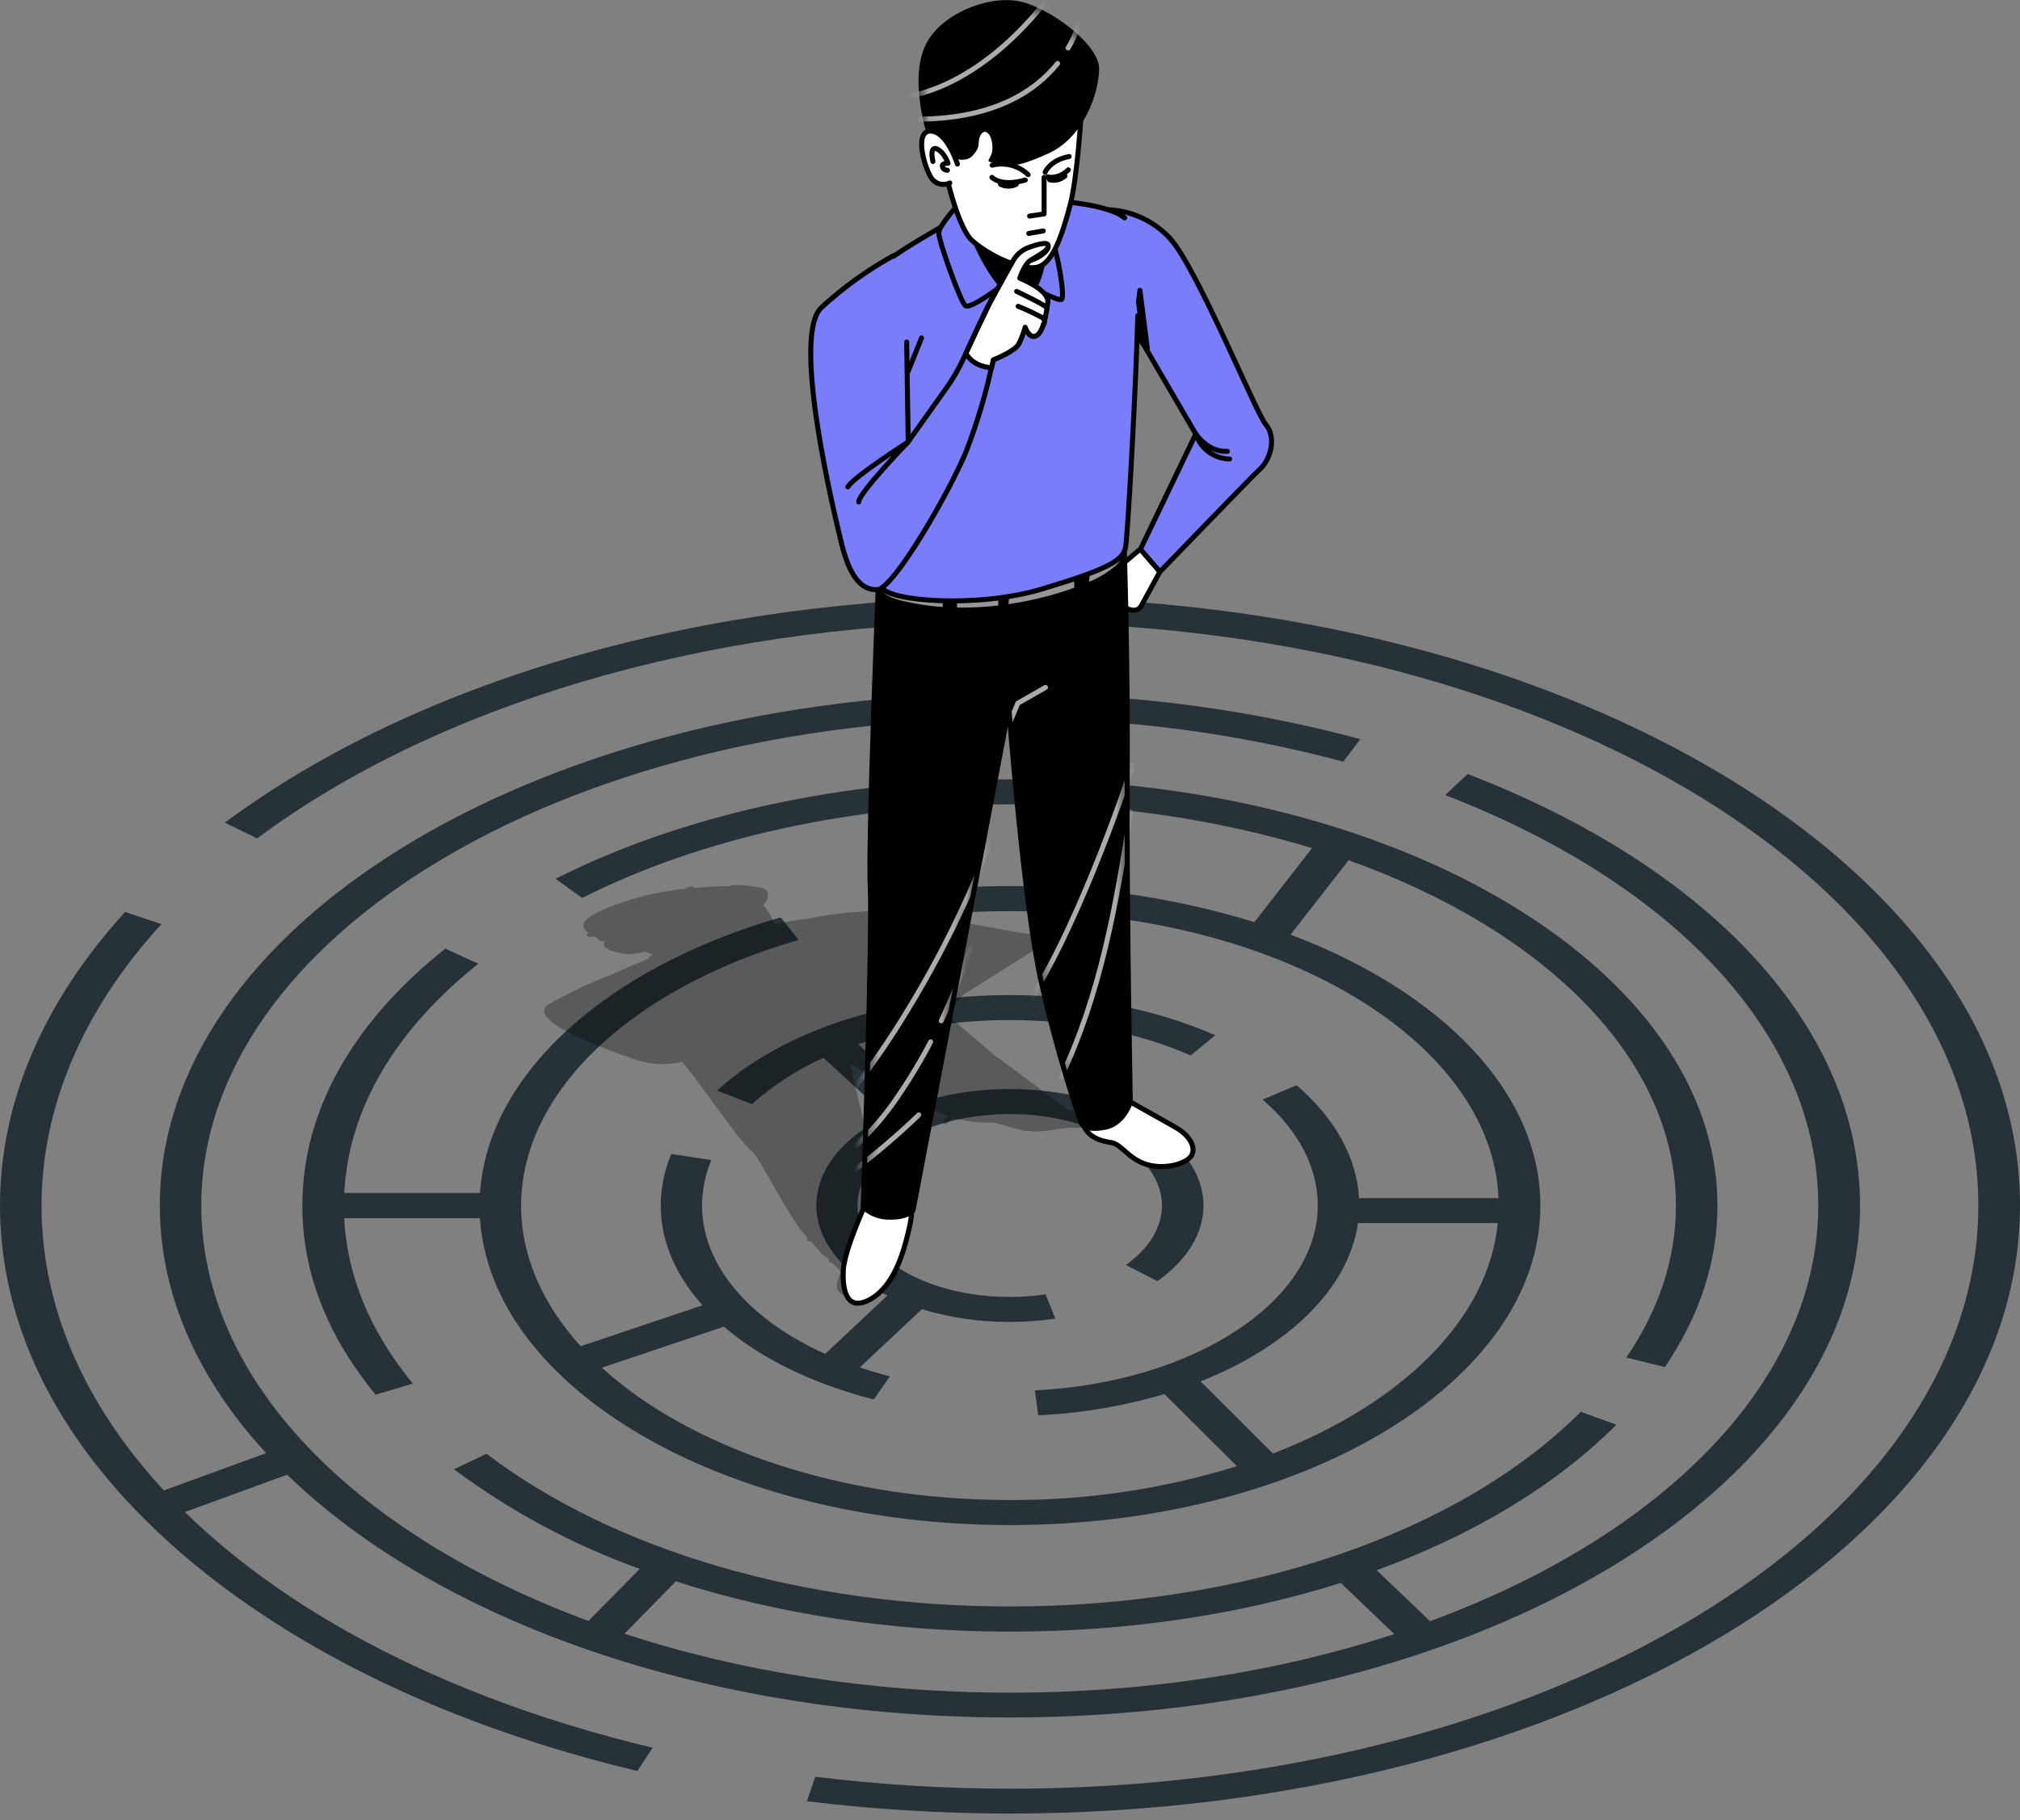<svg width="162" height="146" viewBox="0 0 162 146" fill="none" xmlns="http://www.w3.org/2000/svg">
<rect x="0" y="0" width="162" height="146" fill="#808080" stroke="none"/>
<path d="M80.996 47.906C56.451 47.906 33.5 54.503 18.032 65.989L20.618 67.255C35.102 56.485 56.422 50.203 79.329 49.895V55.609C42.502 56.177 12.817 74.387 12.817 96.701C12.817 103.901 15.916 110.675 21.345 116.567L13.146 119.557C6.824 112.74 3.331 104.914 3.331 96.701C3.331 88.802 6.658 80.994 12.951 74.126L10.036 73.157C3.472 80.321 0 88.462 0 96.701C0 106.664 4.955 116.23 14.329 124.414C23.486 132.393 36.205 138.497 51.113 142.063L52.342 140.197C36.343 136.378 23.392 129.666 14.828 121.29L23.03 118.295C35.066 129.977 56.545 137.77 80.996 137.77C118.587 137.77 149.172 119.326 149.172 96.701C149.172 82.629 137.415 69.689 117.708 62.09L115.9 63.779C134.634 71.012 145.82 83.309 145.82 96.69C145.82 110.795 133.342 123.181 114.685 130.049L110.41 125.959C118.138 123.134 124.749 119.174 129.632 114.285L126.778 113.25C117.014 123.015 99.893 128.866 80.975 128.866C64.523 128.866 49.236 124.4 39.023 116.614L36.408 117.858C40.953 121.243 45.974 123.936 51.308 125.85L47.196 130.027C28.585 123.156 16.144 110.787 16.144 96.701C16.144 75.161 45.236 57.642 80.993 57.642C90.018 57.602 99.008 58.764 107.726 61.099L109.101 59.291C100.471 56.977 91.583 55.762 82.649 55.675V49.942C124.724 50.463 158.658 71.237 158.658 96.701C158.658 122.498 123.82 143.485 80.996 143.485C75.776 143.482 70.561 143.162 65.38 142.526L64.715 144.49C70.114 145.149 75.549 145.479 80.989 145.477C125.646 145.477 162 123.59 162 96.686C162 69.783 125.654 47.906 80.996 47.906ZM54.201 126.848C62.321 129.47 71.474 130.885 81 130.885C90.526 130.885 99.52 129.507 107.531 126.975L111.817 131.08C102.645 134.078 92.146 135.781 80.996 135.781C69.847 135.781 59.279 134.067 50.082 131.051L54.201 126.848Z" fill="#263238"/>
<path d="M133.517 109.661C136.32 105.545 137.737 101.184 137.737 96.703C137.737 77.853 112.28 62.516 80.993 62.516C67.681 62.516 54.737 65.351 44.553 70.494L46.694 72.031C56.282 67.188 68.462 64.523 80.993 64.523C89.2 64.485 97.366 65.668 105.224 68.031L100.599 73.969C94.248 72.018 87.637 71.043 80.993 71.076C78.287 71.075 75.582 71.23 72.892 71.539L73.522 73.51C76.002 73.228 78.497 73.088 80.993 73.09C102.299 73.09 119.658 83.358 120.179 96.113H108.993C108.808 92.859 107.087 89.734 103.988 87.054L101.257 88.204C104.15 90.703 105.68 93.629 105.68 96.703C105.68 104.399 95.716 110.912 82.997 111.531L83.261 113.531C86.693 113.373 90.093 112.801 93.387 111.827L99.199 117.614C93.3 119.441 87.155 120.356 80.979 120.326C67.33 120.326 55.301 116.102 48.267 109.712L58.054 106.421C61.008 108.952 65.12 110.996 70.072 112.258L71.37 110.41C70.538 110.195 69.734 109.954 68.958 109.686L73.934 105.021C76.219 105.708 78.593 106.052 80.979 106.041C82.203 106.042 83.424 105.955 84.635 105.78L83.854 103.831C82.896 103.97 81.929 104.039 80.961 104.037C74.234 104.037 68.766 100.743 68.766 96.692C68.766 92.641 74.267 89.365 80.993 89.365C87.72 89.365 93.185 92.663 93.185 96.714C93.185 98.453 92.154 100.146 90.292 101.47L92.823 102.768C95.207 101.083 96.519 98.931 96.519 96.714C96.519 91.557 89.558 87.361 80.997 87.361C78.582 87.35 76.179 87.703 73.869 88.407L68.824 83.759C72.748 82.458 76.859 81.806 80.993 81.828C86.248 81.828 91.264 82.808 95.499 84.667L97.46 83.043C92.653 80.935 86.972 79.821 80.993 79.821C71.493 79.821 62.715 82.689 57.515 87.484L60.303 88.569C62.013 87.04 63.95 85.787 66.046 84.855L71.088 89.495C67.659 91.213 65.468 93.799 65.468 96.692C65.468 99.585 67.688 102.207 71.164 103.925L66.18 108.605C60.032 105.838 56.303 101.462 56.303 96.703C56.306 95.45 56.56 94.211 57.048 93.057L53.837 92.569C53.283 93.877 52.995 95.282 52.99 96.703C52.99 99.56 54.184 102.298 56.336 104.706L46.571 107.99C43.526 104.634 41.794 100.79 41.794 96.703C41.794 87.662 50.528 79.307 64.05 75.394L62.603 73.586C48.437 77.687 39.117 86.291 38.495 95.698H27.61C27.946 89 31.642 82.66 38.365 77.307L35.711 76.096C28.21 82.067 24.246 89.191 24.246 96.71C24.246 102.037 26.224 107.14 30.127 111.878L33.11 110.988C29.685 106.826 27.834 102.366 27.602 97.712H38.492C39.37 111.379 58.093 122.337 80.993 122.337C104.45 122.337 123.535 110.84 123.535 96.71C123.535 87.553 115.521 79.51 103.499 74.975L108.157 69.004C123.857 74.617 134.406 84.917 134.406 96.703C134.406 100.923 133.072 105.021 130.428 108.898L133.517 109.661ZM102.089 116.598L96.284 110.811C103.326 108.019 108.161 103.375 108.906 98.113H120.117C119.362 105.878 112.353 112.634 102.089 116.598Z" fill="#263238"/>
<path opacity="0.3" d="M91.959 89.059C91.927 88.954 91.822 88.629 89.789 88.788L85.713 89.095C85.243 88.734 79.746 84.597 79.728 84.636C79.526 84.455 76.502 81.848 75.566 81.099C75.889 81.092 76.201 80.98 76.455 80.781C76.582 80.633 77.117 79.949 77.211 79.826C79.103 78.629 82.694 76.362 82.918 76.242C83.54 75.909 83.616 75.602 83.569 75.403C83.5 75.096 83.11 74.915 82.484 74.893C82.101 74.893 80.723 74.626 79.128 74.336C76.354 73.83 72.553 73.139 70.755 73.092C68.876 73.075 66.999 73.255 65.157 73.631C64.35 73.74 63.302 73.906 62.112 74.13C61.903 73.573 61.601 73.056 61.219 72.6C61.71 72.069 61.678 71.595 61.378 71.335C61.161 71.147 58.64 70.843 58.513 71.078C57.613 71.078 56.604 71.147 55.645 71.23C55.765 71.136 55.371 70.998 54.947 71.295C54.336 71.36 53.765 71.436 53.277 71.523C50.684 71.978 47.154 73.186 46.821 74.054C46.705 74.358 46.901 74.629 47.215 74.857C46.818 74.976 47.125 75.258 47.624 75.107C47.733 75.165 47.846 75.219 47.96 75.266C47.776 75.305 48.206 75.584 48.561 75.501C48.516 75.529 48.48 75.569 48.456 75.616C48.432 75.663 48.421 75.716 48.423 75.768C48.449 76.304 50.101 76.513 50.116 76.513C50.229 76.527 50.342 76.533 50.456 76.531C50.873 76.526 51.286 76.461 51.685 76.34C51.906 76.412 52.134 76.481 52.365 76.55C52.205 76.667 52.055 76.797 51.917 76.94C51.027 77.302 49.859 77.801 48.799 78.286H48.749C47.12 78.938 45.535 79.695 44.004 80.549C43.889 80.601 43.793 80.687 43.728 80.795C43.663 80.903 43.633 81.028 43.642 81.153C43.729 82.029 46.09 83.287 50.655 84.897L50.727 84.922C51.504 85.204 52.323 85.351 53.15 85.356C53.667 85.354 54.183 85.294 54.687 85.179C55.877 86.437 59.342 91.689 60.325 92.368C60.889 92.763 63.342 97.887 64.763 99.301C64.604 99.432 64.85 99.699 65.02 99.558C65.36 99.92 66.083 100.904 66.253 100.802L66.47 101.023C66.35 101.081 66.582 101.385 66.737 101.294L67.461 102.017C67.244 102.451 66.929 103.236 67.266 103.605C67.435 103.777 67.639 103.911 67.864 103.997C68.089 104.083 68.33 104.119 68.571 104.104C69.151 104.084 69.722 103.952 70.253 103.717C71.519 103.196 72.097 102.484 71.974 101.587C71.957 101.462 71.921 101.339 71.866 101.225C71.883 101.205 71.895 101.18 71.901 101.154C71.908 101.127 71.908 101.1 71.902 101.073L70.567 96.245C70.708 95.916 68.198 85.446 68.198 85.446C68.241 85.438 68.279 85.415 68.307 85.381C69.707 86.242 73.482 88.499 76.021 89.508C75.913 89.627 75.8 89.746 75.681 89.869C75.664 89.886 75.651 89.906 75.642 89.928C75.632 89.95 75.628 89.974 75.628 89.998C75.628 90.022 75.632 90.045 75.642 90.067C75.651 90.089 75.664 90.109 75.681 90.126C75.697 90.144 75.717 90.157 75.739 90.167C75.761 90.176 75.784 90.181 75.808 90.181C75.832 90.181 75.855 90.176 75.877 90.167C75.898 90.157 75.918 90.144 75.934 90.126C76.09 89.974 76.238 89.815 76.383 89.652C77.476 89.967 78.613 90.101 79.75 90.05C81.135 90.463 82.093 90.705 82.115 90.708C82.205 90.719 82.296 90.719 82.386 90.708C82.608 90.747 82.834 90.765 83.059 90.763C83.69 90.745 84.319 90.676 84.94 90.556L85.106 90.531C85.49 90.48 85.876 90.457 86.263 90.463C86.927 90.464 87.59 90.424 88.249 90.343C89.746 90.151 91.305 89.699 91.768 89.414C91.992 89.291 91.985 89.139 91.959 89.059ZM76.723 76.626L74.915 79.475L74.065 79.92L73.981 79.855C73.985 79.825 73.985 79.795 73.981 79.765C73.873 79.475 72.007 77.316 70.661 75.888H70.853L76.723 76.626Z" fill="black"/>
<path d="M91.457 44.047L89.211 45.92C89.211 45.92 88.773 46.607 89.084 46.983C89.325 47.295 89.534 47.63 89.71 47.982C89.71 47.982 90.072 48.73 90.459 48.857C90.846 48.983 91.272 49.045 91.522 48.607C91.771 48.17 93.019 45.859 93.019 45.859L91.457 44.047Z" fill="white" stroke="black" stroke-width="0.4" stroke-linecap="round" stroke-linejoin="round"/>
<path d="M69.417 96.57C69.417 96.57 67.706 100.284 67.63 101.919C67.554 103.553 67.93 105.264 69.8 104.222C71.67 103.181 72.458 100.515 72.849 98.798C73.077 97.926 73.177 97.025 73.145 96.125L69.417 96.57Z" fill="white" stroke="black" stroke-width="0.4" stroke-linecap="round" stroke-linejoin="round"/>
<path d="M90.148 88.104C90.148 88.104 92.897 89.663 94.235 90.408C95.573 91.153 96.017 92.263 95.424 92.86C94.831 93.457 93.197 93.825 91.859 93.377C90.52 92.928 89.927 91.818 89.182 91.67C88.437 91.522 86.879 91.373 86.651 89.366C86.423 87.359 90.148 88.104 90.148 88.104Z" fill="white" stroke="black" stroke-width="0.4" stroke-linecap="round" stroke-linejoin="round"/>
<path d="M70.478 45.927C70.478 45.927 69.603 67.601 69.791 71.222C69.979 74.842 69.227 96.83 69.227 96.83C69.822 97.376 70.607 97.666 71.415 97.64C72.861 97.64 73.223 97.08 73.223 97.08L80.908 56.813C80.908 56.813 82.094 72.552 83.53 78.874C84.392 82.664 85.451 86.406 86.702 90.085C86.702 90.085 86.966 90.754 88.651 90.422C90.119 90.132 90.651 88.422 90.651 88.422C90.651 88.422 90.34 72.509 90.401 62.69C90.463 52.871 90.152 43.703 90.152 43.703C90.152 43.703 83.53 45.873 78.785 46.452C76.007 46.794 73.191 46.616 70.478 45.927Z" fill="black"/>
<mask id="mask0_1_130175" style="mask-type:luminance" maskUnits="userSpaceOnUse" x="69" y="43" width="22" height="55">
<path d="M70.482 45.927C70.482 45.927 69.607 67.601 69.795 71.222C69.983 74.842 69.231 96.83 69.231 96.83C69.826 97.376 70.611 97.666 71.418 97.64C72.865 97.64 73.227 97.08 73.227 97.08L80.912 56.813C80.912 56.813 82.098 72.552 83.534 78.874C84.396 82.664 85.455 86.406 86.706 90.085C86.706 90.085 86.97 90.754 88.655 90.422C90.123 90.132 90.655 88.422 90.655 88.422C90.655 88.422 90.344 72.509 90.405 62.69C90.467 52.871 90.156 43.703 90.156 43.703C90.156 43.703 83.534 45.873 78.789 46.452C76.011 46.794 73.194 46.616 70.482 45.927Z" fill="white"/>
</mask>
<g mask="url(#mask0_1_130175)">
<path d="M79.566 67.203C77.72 72.069 75.419 76.75 72.695 81.185C71.44 83.259 70.069 85.261 68.59 87.181" stroke="#ABABAB" stroke-width="0.4" stroke-linecap="round" stroke-linejoin="round"/>
<path d="M74.639 83.57C73.84 85.103 72.947 86.584 71.967 88.008C71.003 89.448 69.865 90.764 68.578 91.925" stroke="#ABABAB" stroke-width="0.4" stroke-linecap="round" stroke-linejoin="round"/>
<path d="M77.817 76.102C77.153 78.073 76.375 80.005 75.488 81.888" stroke="#ABABAB" stroke-width="0.4" stroke-linecap="round" stroke-linejoin="round"/>
<path d="M90.835 61.344C90.835 61.344 86.857 73.568 82.582 80.233" stroke="#ABABAB" stroke-width="0.4" stroke-linecap="round" stroke-linejoin="round"/>
<path d="M90.679 65.141C89.543 72.439 88.263 79.802 85.062 86.478" stroke="#ABABAB" stroke-width="0.4" stroke-linecap="round" stroke-linejoin="round"/>
<path d="M80.832 58.316L81.628 56.41L83.848 55.141" stroke="#ABABAB" stroke-width="0.4" stroke-linecap="round" stroke-linejoin="round"/>
<path d="M89.67 42.906C89.67 42.906 87.066 45.413 80.556 46.111C74.046 46.809 71.044 46.111 71.044 46.111C71.044 46.111 70.223 46.505 70.733 47.109C70.733 47.109 70.343 47.713 72.444 48.215C73.487 48.459 74.547 48.619 75.616 48.693L75.551 47.608L76.751 47.405V48.736C77.856 48.757 78.96 48.703 80.057 48.573V47.405L80.957 47.308L80.885 48.465L81.247 48.407C82.918 48.141 84.561 47.719 86.154 47.148V45.405L87.456 45.304L87.337 46.675C88.149 46.346 88.9 45.883 89.558 45.304C89.889 45 90.087 44.577 90.108 44.128C90.129 43.679 89.971 43.24 89.67 42.906Z" fill="#969696"/>
<path d="M73.692 89.43C72.085 90.968 70.394 92.416 68.629 93.77" stroke="#ABABAB" stroke-width="0.4" stroke-linecap="round" stroke-linejoin="round"/>
</g>
<path d="M70.478 45.927C70.478 45.927 69.603 67.601 69.791 71.222C69.979 74.842 69.227 96.83 69.227 96.83C69.822 97.376 70.607 97.666 71.415 97.64C72.861 97.64 73.223 97.08 73.223 97.08L80.908 56.813C80.908 56.813 82.094 72.552 83.53 78.874C84.392 82.664 85.451 86.406 86.702 90.085C86.702 90.085 86.966 90.754 88.651 90.422C90.119 90.132 90.651 88.422 90.651 88.422C90.651 88.422 90.34 72.509 90.401 62.69C90.463 52.871 90.152 43.703 90.152 43.703C90.152 43.703 83.53 45.873 78.785 46.452C76.007 46.794 73.191 46.616 70.478 45.927Z" stroke="black" stroke-width="0.4" stroke-linecap="round" stroke-linejoin="round"/>
<path d="M88.84 16.82C89.784 16.856 90.712 17.079 91.57 17.476C92.428 17.872 93.199 18.435 93.838 19.131C96.008 21.507 100.709 33.124 101.519 34.06C102.33 34.997 102.029 36.824 100.887 37.785C100.525 38.1 93.024 45.865 93.024 45.865L91.462 44.057L95.899 34.813L90.59 25.71" fill="#797DFA"/>
<path d="M88.84 16.82C89.784 16.856 90.712 17.079 91.57 17.476C92.428 17.872 93.199 18.435 93.838 19.131C96.008 21.507 100.709 33.124 101.519 34.06C102.33 34.997 102.029 36.824 100.887 37.785C100.525 38.1 93.024 45.865 93.024 45.865L91.462 44.057L95.899 34.813L90.59 25.71" stroke="black" stroke-width="0.4" stroke-linecap="round" stroke-linejoin="round"/>
<path d="M91.219 24.902L91.418 23.289L92.022 27.987L91.284 27.115L91.219 24.902Z" fill="black" stroke="black" stroke-width="0.4" stroke-linecap="round" stroke-linejoin="round"/>
<path d="M98.434 36.204C96.857 36.291 95.902 34.805 95.902 34.805C96.086 35.382 96.447 35.886 96.933 36.248C97.418 36.609 98.006 36.809 98.611 36.819" stroke="black" stroke-width="0.4" stroke-linecap="round" stroke-linejoin="round"/>
<path d="M91.248 25.317C91.111 30.883 90.445 42.861 90.275 43.866C90.087 44.991 88.778 45.675 83.592 47.241C78.406 48.807 71.227 48.239 70.728 47.114C70.229 45.989 69.227 40.496 69.227 37.87C69.227 35.245 66.731 25.067 68.916 22.756C71.1 20.445 77.097 17.332 77.097 17.332C81.906 15.455 87.154 16.142 89.277 16.97C89.608 17.089 89.918 17.26 90.196 17.476" fill="#797DFA"/>
<path d="M91.248 25.317C91.111 30.883 90.445 42.861 90.275 43.866C90.087 44.991 88.778 45.675 83.592 47.241C78.406 48.807 71.227 48.239 70.728 47.114C70.229 45.989 69.227 40.496 69.227 37.87C69.227 35.245 66.731 25.067 68.916 22.756C71.1 20.445 77.097 17.332 77.097 17.332C81.906 15.455 87.154 16.142 89.277 16.97C89.608 17.089 89.918 17.26 90.196 17.476" stroke="black" stroke-width="0.4" stroke-linecap="round" stroke-linejoin="round"/>
<path d="M77.093 16.135C77.093 16.135 75.285 18.073 75.285 18.695C75.285 19.317 76.971 24.07 77.408 24.507C77.846 24.945 81.278 22.196 81.278 22.196C81.278 22.196 84.894 24.319 85.151 24.005C85.408 23.69 84.84 20.258 84.153 18.511C83.466 16.764 79.781 14.388 77.093 16.135Z" fill="#797DFA" stroke="black" stroke-width="0.4" stroke-linecap="round" stroke-linejoin="round"/>
<path d="M77.91 18.694C77.91 18.694 79.784 23.504 81.657 23.757C83.53 24.01 83.906 19.887 83.78 18.694C83.653 17.501 79.519 15.822 77.91 18.694Z" fill="black" stroke="black" stroke-width="0.4" stroke-linecap="round" stroke-linejoin="round"/>
<path d="M86.718 8.954C86.718 8.954 86.418 14.216 85.817 16.469C85.217 18.722 84.465 21.127 83.188 21.431C81.912 21.734 79.21 20.451 77.926 19.261C76.642 18.071 75.297 12.122 75.297 10.393C75.297 8.664 80.031 7.16 82.66 7.087C83.434 7.069 84.202 7.228 84.905 7.551C85.608 7.874 86.228 8.354 86.718 8.954Z" fill="white" stroke="black" stroke-width="0.4" stroke-linecap="round" stroke-linejoin="round"/>
<path d="M83.735 14.227V17.16L82.57 17.333" stroke="black" stroke-width="0.4" stroke-linecap="round" stroke-linejoin="round"/>
<path d="M79.551 14.227C79.551 14.227 80.242 15.004 82.227 14.444" stroke="black" stroke-width="0.4" stroke-linecap="round" stroke-linejoin="round"/>
<path d="M83.996 14.186C83.996 14.186 84.813 14.446 85.678 13.625" stroke="black" stroke-width="0.4" stroke-linecap="round" stroke-linejoin="round"/>
<path d="M83.82 13.817C83.82 13.817 84.182 12.858 85.744 12.555" stroke="black" stroke-width="0.4" stroke-linecap="round" stroke-linejoin="round"/>
<path d="M82.456 14.01C82.077 13.649 81.613 13.39 81.107 13.258C80.601 13.125 80.07 13.123 79.562 13.251" stroke="black" stroke-width="0.4" stroke-linecap="round" stroke-linejoin="round"/>
<path d="M82.504 18.726L83.668 18.523" stroke="black" stroke-width="0.4" stroke-linecap="round" stroke-linejoin="round"/>
<path d="M80.238 14.781C80.434 14.882 80.651 14.935 80.871 14.935C81.091 14.935 81.308 14.882 81.504 14.781" stroke="black" stroke-width="0.4" stroke-linecap="round" stroke-linejoin="round"/>
<path d="M84.18 14.425C84.394 14.476 84.617 14.475 84.83 14.421C85.044 14.368 85.241 14.263 85.406 14.117" stroke="black" stroke-width="0.4" stroke-linecap="round" stroke-linejoin="round"/>
<path d="M75.674 12.332C75.674 12.332 77.251 13.308 78.003 12.484C78.755 11.659 78.325 11.471 78.625 10.871C78.925 10.27 79.518 10.603 79.591 11.731C79.663 12.86 78.679 12.932 79.88 13.084C81.081 13.236 81.2 13.601 84.057 12.321C86.914 11.041 88.147 7.449 88.147 5.493C88.147 3.536 84.013 0.459 81.536 0.068C79.059 -0.323 75.146 1.214 74.093 3.92C73.041 6.625 74.245 10.382 74.321 10.835C74.397 11.287 74.397 12.111 75.674 12.332Z" fill="black"/>
<mask id="mask1_1_130175" style="mask-type:luminance" maskUnits="userSpaceOnUse" x="73" y="0" width="16" height="14">
<path d="M75.67 12.324C75.67 12.324 77.247 13.3 77.999 12.476C78.751 11.651 78.321 11.463 78.621 10.863C78.921 10.262 79.514 10.595 79.587 11.724C79.659 12.852 78.675 12.924 79.876 13.076C81.077 13.228 81.196 13.593 84.053 12.313C86.91 11.033 88.143 7.442 88.143 5.485C88.143 3.528 84.01 0.451 81.532 0.06C79.055 -0.33 75.142 1.207 74.089 3.912C73.037 6.617 74.241 10.375 74.317 10.827C74.393 11.279 74.393 12.103 75.67 12.324Z" fill="white"/>
</mask>
<g mask="url(#mask1_1_130175)">
<path d="M84.82 5.086C83.04 7.306 79.641 9.636 73.203 9.556" stroke="#ABABAB" stroke-width="0.4" stroke-linecap="round" stroke-linejoin="round"/>
<path d="M86.698 1.164C86.509 2.113 86.158 3.022 85.66 3.851" stroke="#ABABAB" stroke-width="0.4" stroke-linecap="round" stroke-linejoin="round"/>
<path d="M84.001 -0.102C84.001 -0.102 79.078 6.893 72.254 7.833" stroke="#ABABAB" stroke-width="0.4" stroke-linecap="round" stroke-linejoin="round"/>
</g>
<path d="M76.784 13.16C76.784 13.16 75.963 10.545 74.647 10.516C73.33 10.487 74.079 13.257 74.647 14.205C74.793 14.463 75.033 14.655 75.317 14.743C75.6 14.83 75.906 14.806 76.173 14.675" fill="white"/>
<path d="M76.784 13.16C76.784 13.16 75.963 10.545 74.647 10.516C73.33 10.487 74.079 13.257 74.647 14.205C74.793 14.463 75.033 14.655 75.317 14.743C75.6 14.83 75.906 14.806 76.173 14.675" stroke="black" stroke-width="0.4" stroke-linecap="round" stroke-linejoin="round"/>
<path d="M74.818 12.952C74.818 12.952 74.514 11.687 75.122 11.94C75.73 12.193 76.033 13.101 76.033 13.101C76.033 13.101 75.527 13.05 75.578 13.354C75.628 13.658 75.983 13.658 75.983 13.658" stroke="black" stroke-width="0.4" stroke-linecap="round" stroke-linejoin="round"/>
<path d="M71.664 20.505C69.567 21.663 67.617 23.067 65.856 24.69C63.418 27.066 67.042 41.742 67.48 43.554C68.112 46.168 69.042 47.362 70.351 47.3C71.66 47.239 76.098 39.557 77.472 36.245C78.4 33.852 79.126 31.387 79.642 28.874C79.642 28.874 81.392 28.187 81.704 27.565C81.908 27.143 82.076 26.703 82.203 26.252C82.203 26.252 82.517 27.189 83.078 26.939C83.638 26.69 83.891 25.254 84.014 24.252C84.137 23.25 81.581 22.379 81.581 22.379C81.581 22.379 81.891 21.07 82.64 20.881C83.389 20.693 84.264 20.006 84.014 19.63C83.765 19.254 81.642 20.57 81.642 20.57C81.642 20.57 79.957 23.192 79.331 24.379C78.922 25.156 77.928 27.319 77.288 28.718C76.898 29.575 76.427 30.391 75.881 31.156L72.836 35.431C72.836 35.431 72.713 27.749 72.713 27.435" fill="#797DFA"/>
<path d="M71.664 20.505C69.567 21.663 67.617 23.067 65.856 24.69C63.418 27.066 67.042 41.742 67.48 43.554C68.112 46.168 69.042 47.362 70.351 47.3C71.66 47.239 76.098 39.557 77.472 36.245C78.4 33.852 79.126 31.387 79.642 28.874C79.642 28.874 81.392 28.187 81.704 27.565C81.908 27.143 82.076 26.703 82.203 26.252C82.203 26.252 82.517 27.189 83.078 26.939C83.638 26.69 83.891 25.254 84.014 24.252C84.137 23.25 81.581 22.379 81.581 22.379C81.581 22.379 81.891 21.07 82.64 20.881C83.389 20.693 84.264 20.006 84.014 19.63C83.765 19.254 81.642 20.57 81.642 20.57C81.642 20.57 79.957 23.192 79.331 24.379C78.922 25.156 77.928 27.319 77.288 28.718C76.898 29.575 76.427 30.391 75.881 31.156L72.836 35.431C72.836 35.431 72.713 27.749 72.713 27.435" stroke="black" stroke-width="0.4" stroke-linecap="round" stroke-linejoin="round"/>
<path d="M72.828 29.793L73.902 27.109" stroke="black" stroke-width="0.4" stroke-linecap="round" stroke-linejoin="round"/>
<path d="M68.867 40.266C68.867 39.542 72.846 35.438 72.846 35.438C72.846 35.438 68.462 38.251 67.992 39.054" stroke="black" stroke-width="0.4" stroke-linecap="round" stroke-linejoin="round"/>
<path d="M81.718 27.565C81.923 27.143 82.09 26.704 82.217 26.252C82.217 26.252 82.532 27.189 83.092 26.939C83.653 26.69 83.906 25.254 84.029 24.252C84.152 23.25 81.783 22.317 81.783 22.317C81.783 22.317 82.145 21.193 82.655 20.871C83.313 20.462 84.278 19.995 84.029 19.619C83.888 19.406 83.136 19.619 82.517 19.844C81.974 20.037 81.521 20.423 81.244 20.929C80.702 21.894 79.776 23.561 79.346 24.375C78.984 25.098 78.101 26.968 77.465 28.353C77.74 28.831 78.318 29.402 79.523 29.503C79.609 29.102 79.656 28.867 79.656 28.867C79.656 28.867 81.407 28.187 81.718 27.565Z" fill="white" stroke="black" stroke-width="0.4" stroke-linecap="round" stroke-linejoin="round"/>
<path d="M81.652 24.57C82.292 24.828 82.917 25.121 83.526 25.445C83.576 25.469 83.621 25.502 83.657 25.544C83.694 25.585 83.722 25.633 83.74 25.686C83.757 25.738 83.764 25.793 83.76 25.849C83.755 25.904 83.74 25.957 83.714 26.006" fill="white"/>
<path d="M81.652 24.57C82.292 24.828 82.917 25.121 83.526 25.445C83.576 25.469 83.621 25.502 83.657 25.544C83.694 25.585 83.722 25.633 83.74 25.686C83.757 25.738 83.764 25.793 83.76 25.849C83.755 25.904 83.74 25.957 83.714 26.006" stroke="black" stroke-width="0.4" stroke-linecap="round" stroke-linejoin="round"/>
<path d="M81.531 23.375C81.531 23.375 83.654 24.373 83.965 24.684Z" fill="white"/>
<path d="M81.531 23.375C81.531 23.375 83.654 24.373 83.965 24.684" stroke="black" stroke-width="0.4" stroke-linecap="round" stroke-linejoin="round"/>
</svg>
